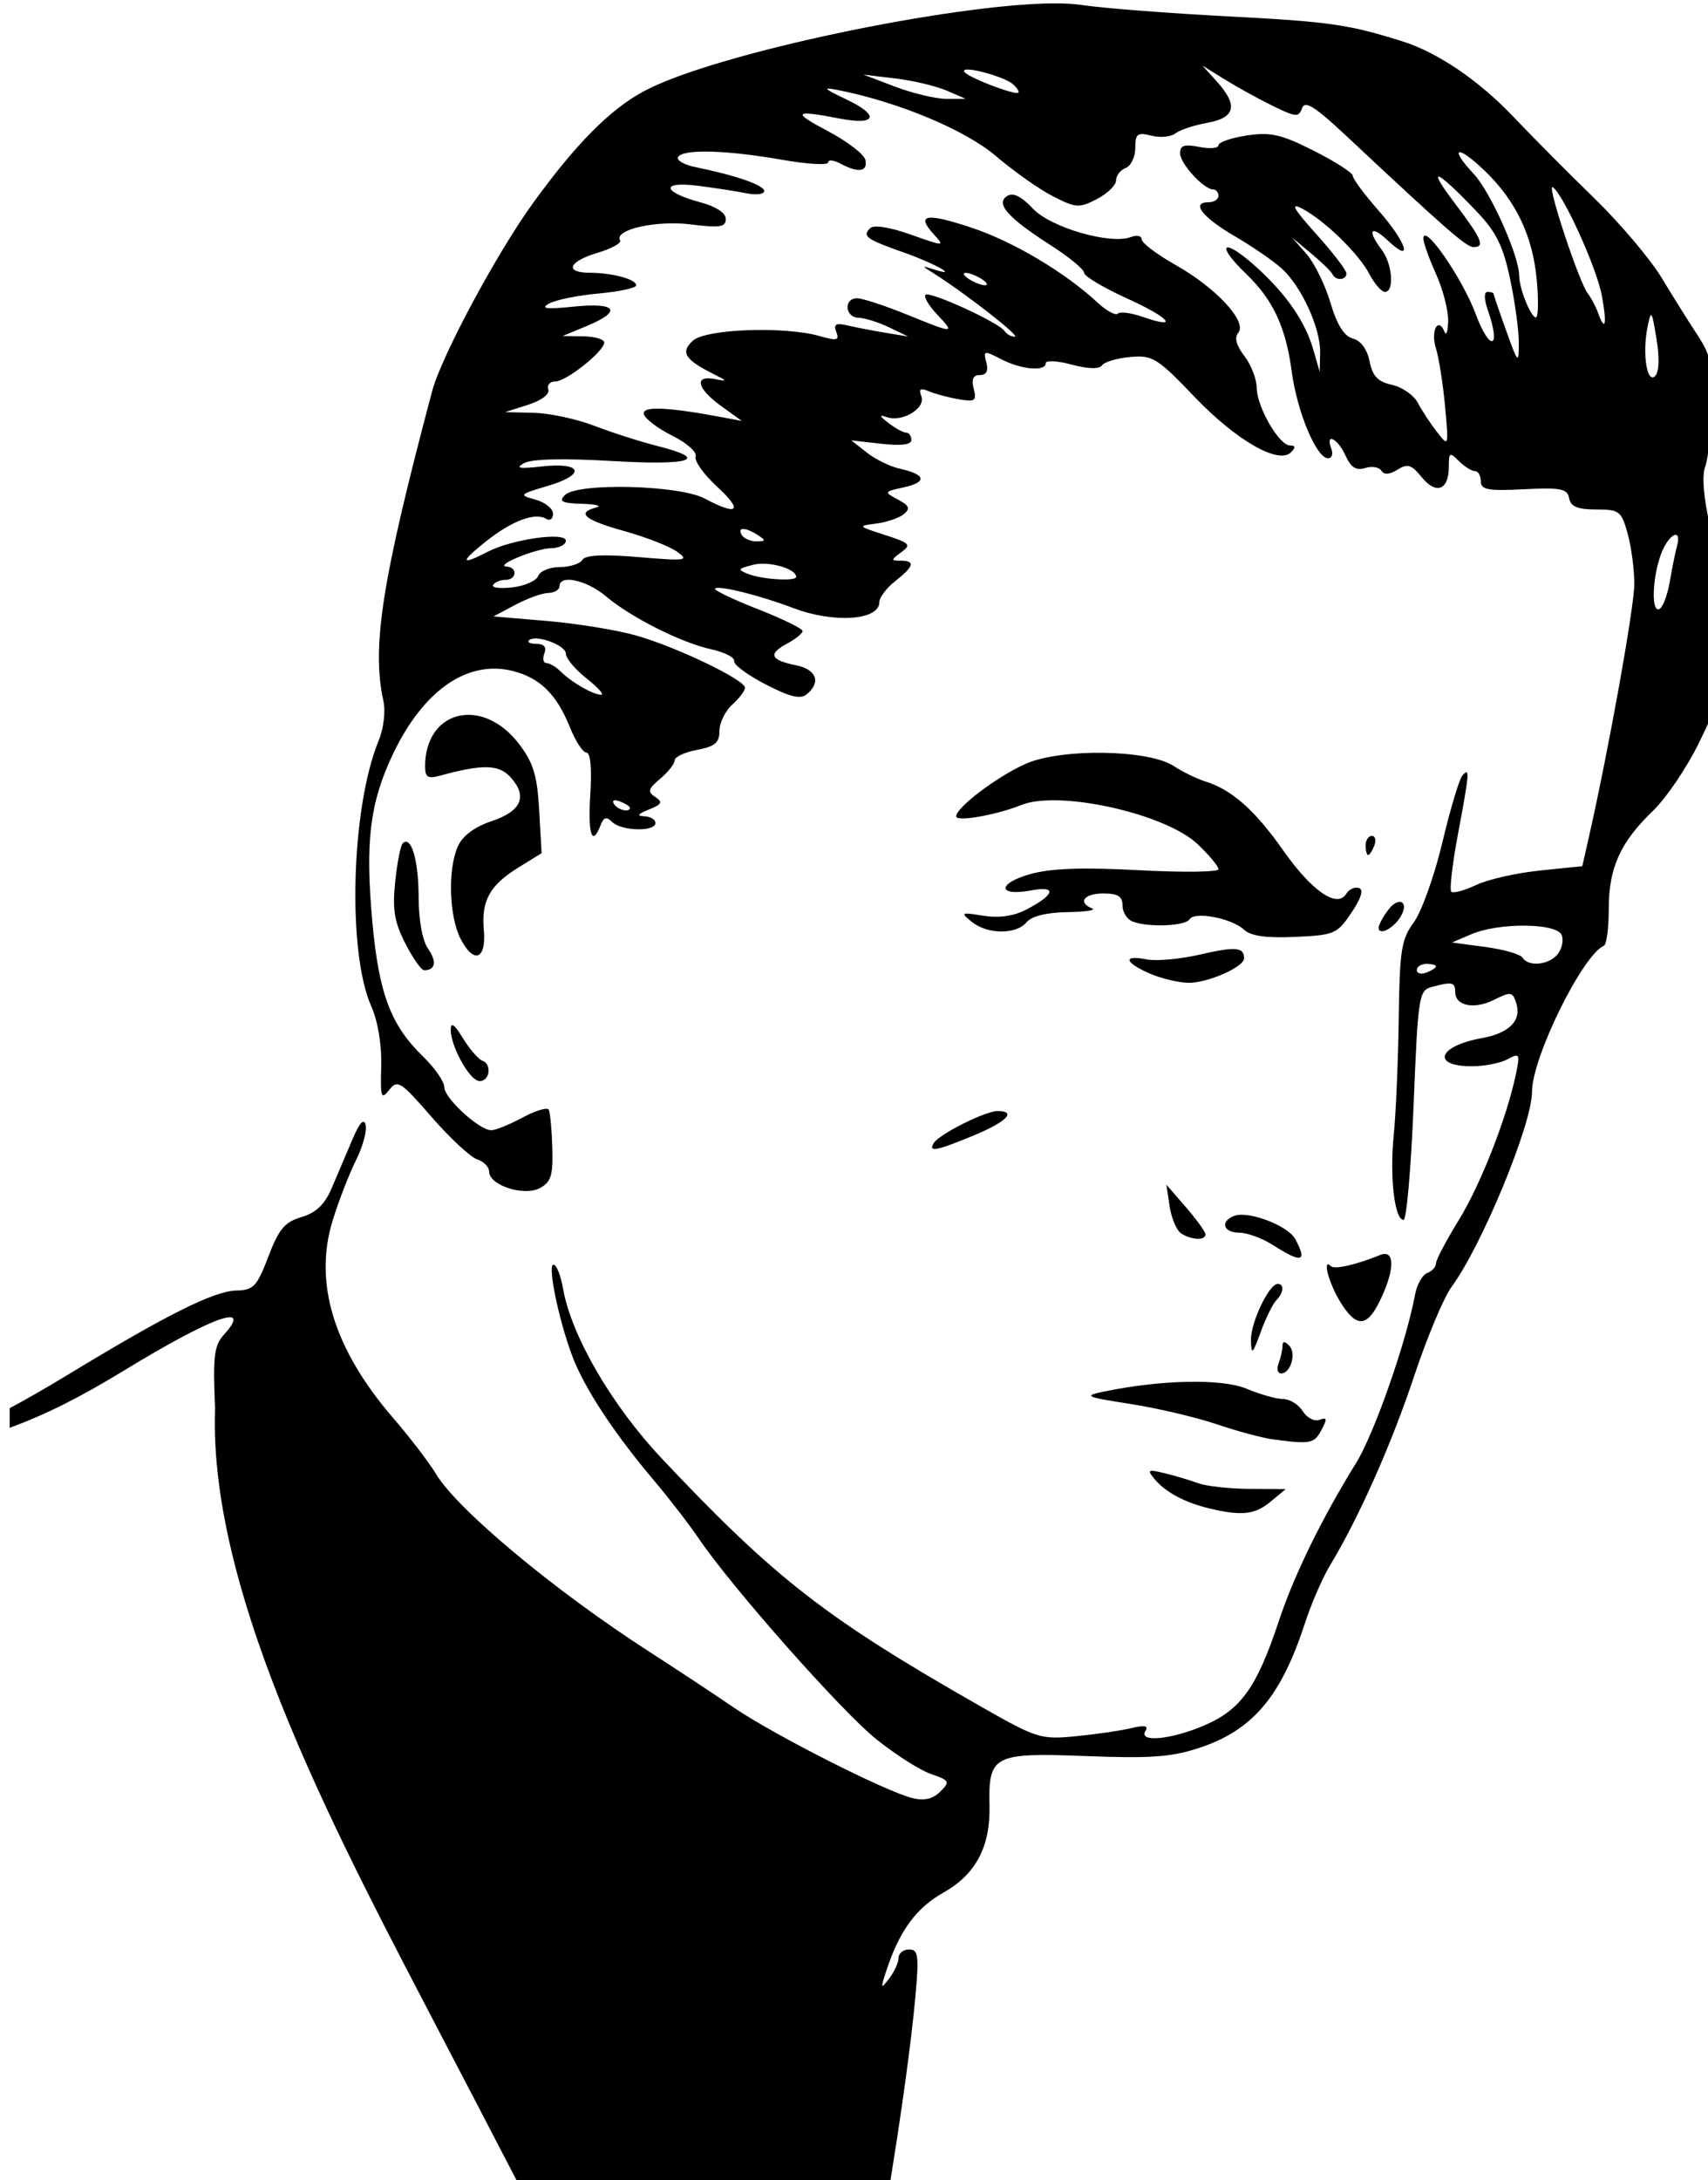 <?xml version="1.0" encoding="UTF-8" standalone="no"?>
<svg
   xmlns:dc="http://purl.org/dc/elements/1.1/"
   xmlns:cc="http://creativecommons.org/ns#"
   xmlns:rdf="http://www.w3.org/1999/02/22-rdf-syntax-ns#"
   xmlns:svg="http://www.w3.org/2000/svg"
   xmlns="http://www.w3.org/2000/svg"
   xmlns:sodipodi="http://sodipodi.sourceforge.net/DTD/sodipodi-0.dtd"
   xmlns:inkscape="http://www.inkscape.org/namespaces/inkscape"
   sodipodi:docname="Serious man.svg"
   inkscape:version="1.0 (4035a4fb49, 2020-05-01)"
   id="svg4924"
   version="1.1"
   viewBox="0 0 70.742 90.266"
   height="90.266mm"
   width="70.742mm">
  <title
     id="title4970">Serious man</title>
  <defs
     id="defs4918" />
  <sodipodi:namedview
     inkscape:window-maximized="1"
     inkscape:window-y="-9"
     inkscape:window-x="-9"
     inkscape:window-height="1001"
     inkscape:window-width="1920"
     fit-margin-bottom="0"
     fit-margin-right="0"
     fit-margin-left="0"
     fit-margin-top="0"
     inkscape:snap-global="false"
     showgrid="false"
     inkscape:document-rotation="0"
     inkscape:current-layer="layer1"
     inkscape:document-units="mm"
     inkscape:cy="86.711261"
     inkscape:cx="396.30939"
     inkscape:zoom="1.1986233"
     inkscape:pageshadow="2"
     inkscape:pageopacity="0.0"
     borderopacity="1.0"
     bordercolor="#666666"
     pagecolor="#ffffff"
     id="base" />
  <g
     transform="translate(-254.756,-88.501)"
     id="layer1"
     inkscape:groupmode="layer"
     inkscape:label="Lager 1">
    <path
       sodipodi:nodetypes="ssscssscsssssssssssssssssssscsssscssssccccsssssssssssssssssssssscccssssssccsssssssssscssssssssssssssssssssssscsssccccssssscccssssssscssssssscssssssssssssssscccssscccsssssscssssssssssssssssssssssssscccssssssscssssssscsssssscsssccssssssssssssssssssssscssssscsscsssssssssssccsssssssssscssssssssssscssssscssssssssssssssscssssssssccssccccssssscsssssssssssscsssssssssssscssscsccsccsssssssssssssssssssscssscssssssssssscssssscsssssssssssscscccssssssssssssssssssscssssssssssssssssssssssssssscssscsssssssscsssscssssssssssssssscssssccscssssscsssscsssssssscsssssssssssscssssssccccssssccsssss"
       transform="scale(0.265)"
       d="m 1126.125,334.492 c -15.819,0.061 -53.235,7.819 -64.232,13.773 -5.256,2.845 -10.558,8.205 -17.246,17.438 -5.674,7.832 -14.315,23.935 -15.758,29.367 -7.862,29.588 -9.488,39.92 -7.621,48.42 0.36,1.638 0.036,4.316 -0.752,6.227 -4.288,10.397 -4.918,32.951 -1.158,41.451 1.054,2.384 1.664,6.043 1.566,9.402 -0.142,4.892 0,5.303 1.244,3.707 1.302,-1.664 1.783,-1.358 6.637,4.223 2.878,3.309 6.077,6.284 7.107,6.611 1.031,0.327 1.875,1.185 1.875,1.906 0,2.148 5.435,3.927 7.926,2.594 1.765,-0.945 2.082,-1.974 1.953,-6.334 -0.085,-2.863 -0.338,-5.533 -0.562,-5.934 -0.224,-0.4 -2.068,0.162 -4.098,1.25 -2.03,1.088 -4.226,1.977 -4.879,1.977 -1.878,0 -7.34,-5.013 -7.34,-6.736 0,-0.858 -1.5,-3.016 -3.332,-4.795 -5.04,-4.895 -6.892,-9.803 -7.91,-20.965 -1.143,-12.528 -0.407,-18.624 3.16,-26.168 4.782,-10.112 11.754,-14.935 18.896,-13.07 4.178,1.091 6.775,3.67 8.807,8.748 0.877,2.193 2.049,3.986 2.603,3.986 0.617,0 0.847,2.526 0.594,6.5 -0.399,6.27 0.277,8.302 1.607,4.834 0.488,-1.271 0.917,-1.39 1.807,-0.5 1.425,1.425 6.768,1.556 6.768,0.166 0,-0.55 -0.787,-1.028 -1.75,-1.062 -1.234,-0.045 -1.021,-0.354 0.725,-1.051 2.036,-0.812 2.214,-1.16 1,-1.957 -1.249,-0.82 -1.128,-1.261 0.775,-2.859 1.238,-1.039 2.25,-2.331 2.25,-2.869 0,-0.538 1.575,-1.274 3.5,-1.635 2.795,-0.524 3.5,-1.119 3.5,-2.955 0,-1.265 0.9,-3.116 2,-4.111 1.1,-0.995 2,-2.184 2,-2.641 0,-1.236 -10.705,-6.376 -17,-8.162 -3.025,-0.858 -9.284,-1.88 -13.908,-2.271 l -8.408,-0.711 3.408,-1.814 c 1.874,-0.998 4.196,-1.835 5.158,-1.857 0.963,-0.023 1.75,-0.493 1.75,-1.043 0,-1.898 4.22,-0.991 7.248,1.557 3.962,3.334 11.769,7.26 16.496,8.297 2.065,0.453 3.666,1.277 3.557,1.832 -0.109,0.555 2.104,2.194 4.918,3.645 3.853,1.985 5.446,2.363 6.449,1.531 2.243,-1.862 1.488,-3.88 -1.69,-4.516 -4.016,-0.803 -4.43,-1.766 -1.445,-3.363 1.356,-0.726 2.467,-1.622 2.467,-1.992 0,-0.37 -3.176,-1.919 -7.057,-3.441 -3.881,-1.523 -6.866,-2.96 -6.633,-3.193 0.545,-0.545 7.044,1.072 12.189,3.033 6.39,2.435 13.5,1.95 13.5,-0.922 0,-0.726 1.125,-2.206 2.5,-3.287 2.926,-2.302 3.149,-3.18 0.809,-3.18 -1.536,0 -1.527,-0.119 0.102,-1.311 1.624,-1.188 1.383,-1.442 -2.559,-2.711 -4.248,-1.367 -4.28,-1.41 -1.352,-1.777 1.65,-0.207 3.592,-0.867 4.316,-1.467 1.055,-0.873 0.87,-1.33 -0.93,-2.293 -2.208,-1.182 -2.192,-1.214 0.941,-1.902 3.673,-0.807 3.44,-2.011 -0.559,-2.887 -1.524,-0.334 -3.868,-1.471 -5.211,-2.527 l -2.443,-1.922 4.693,0.529 c 3.133,0.353 4.691,0.153 4.691,-0.602 0,-0.622 -0.366,-1.131 -0.81,-1.131 -0.445,0 -1.682,-0.676 -2.75,-1.502 -1.476,-1.142 -1.539,-1.362 -0.268,-0.922 2.417,0.838 6.111,-1.397 5.394,-3.264 -0.446,-1.161 -0.161,-1.351 1.172,-0.781 0.969,0.414 3.068,0.974 4.664,1.246 2.568,0.437 2.836,0.249 2.342,-1.641 -0.389,-1.491 -0.098,-2.137 0.965,-2.137 1.026,0 1.355,-0.646 1.008,-1.973 -0.488,-1.865 -0.359,-1.893 2.334,-0.5 3.14,1.624 6.949,1.96 6.949,0.613 0,-0.474 1.823,-0.374 4.053,0.221 2.604,0.695 4.303,0.735 4.75,0.111 0.383,-0.534 2.381,-1.119 4.439,-1.299 3.465,-0.303 4.206,0.158 10,6.215 6.524,6.82 13.141,10.626 15.088,8.68 0.758,-0.758 0.717,-1.068 -0.144,-1.068 -1.704,0 -5.175,-5.998 -5.205,-9 -0.014,-1.375 -0.885,-3.617 -1.934,-4.982 -1.271,-1.655 -1.587,-2.866 -0.947,-3.637 1.428,-1.721 -3.446,-6.993 -9.756,-10.555 -2.939,-1.659 -5.344,-3.471 -5.344,-4.027 0,-0.556 -0.754,-0.722 -1.674,-0.369 -3.212,1.233 -12.58,-1.488 -15.355,-4.459 -1.769,-1.894 -3.061,-2.531 -3.981,-1.963 -1.895,1.171 0.061,3.395 6.76,7.689 2.888,1.851 5.25,3.797 5.25,4.324 0,0.528 2.994,2.318 6.656,3.979 6.746,3.059 8.348,4.945 2.455,2.891 -1.767,-0.616 -3.498,-0.838 -3.844,-0.492 -0.346,0.346 -1.786,-0.442 -3.199,-1.754 -5.064,-4.7 -13.158,-9.509 -19.621,-11.66 -7.13,-2.373 -8.772,-2.105 -5.981,0.98 1.781,1.968 1.764,1.969 -3.59,0.074 -3.268,-1.157 -5.744,-1.545 -6.311,-0.988 -1.281,1.257 -0.636,1.723 5.293,3.811 4.86,1.712 8.822,3.961 4.609,2.617 -1.917,-0.611 -1.915,-0.595 0.031,0.635 4.976,3.143 13.616,9.887 12.668,9.887 -0.578,0 -1.295,-0.392 -1.592,-0.873 -0.802,-1.297 -11.731,-6.304 -12.369,-5.666 -0.302,0.302 0.505,1.67 1.795,3.043 2.892,3.079 2.776,3.081 -4.811,-0.002 -3.384,-1.375 -6.836,-2.5 -7.672,-2.5 -2.135,0 -1.908,2.99 0.231,3.045 0.963,0.025 3.1,0.693 4.75,1.486 l 3,1.443 -3.5,-0.578 c -1.925,-0.317 -4.588,-0.829 -5.916,-1.137 -1.899,-0.441 -2.286,-0.226 -1.815,1.002 0.507,1.32 0.108,1.419 -2.58,0.648 -5.474,-1.57 -17.789,-1.131 -19.818,0.705 -1.995,1.805 -1.304,2.947 3.129,5.178 2.309,1.162 2.326,1.226 0.248,0.826 -3.263,-0.627 -2.75,1.493 1.018,4.213 l 3.232,2.334 -3,-0.564 c -8.765,-1.648 -12.729,-1.794 -12.291,-0.451 0.242,0.741 2.256,2.25 4.477,3.35 2.238,1.109 3.843,2.548 3.6,3.23 -0.241,0.677 1.284,2.811 3.389,4.744 4.106,3.771 3.22,4.587 -1.973,1.816 -3.967,-2.116 -19.879,-2.51 -21.85,-0.541 -1.001,1 -0.462,1.273 2.699,1.365 2.174,0.064 3.162,0.321 2.199,0.572 -3.177,0.83 -1.831,1.96 4.394,3.691 3.379,0.94 7.092,2.392 8.25,3.227 1.925,1.387 1.408,1.459 -6.012,0.838 -5.58,-0.467 -8.334,-0.331 -8.809,0.438 -0.38,0.615 -1.967,1.119 -3.525,1.119 -1.559,0 -3.072,0.621 -3.363,1.381 -0.292,0.76 -2.108,1.566 -4.037,1.791 -1.929,0.225 -3.286,0.054 -3.018,-0.381 0.269,-0.435 1.137,-0.791 1.93,-0.791 1.762,0 1.941,-1.968 0.19,-2.082 -2.023,-0.131 4.536,-2.824 7,-2.873 1.237,-0.025 2.25,-0.548 2.25,-1.16 0,-1.43 -8.389,-0.252 -12.186,1.711 -4.298,2.222 -4.399,1.65 -0.285,-1.619 4.055,-3.223 7.689,-4.578 9.414,-3.512 0.581,0.359 1.057,-10e-4 1.057,-0.799 0,-0.798 -1.238,-1.791 -2.75,-2.207 -2.642,-0.727 -2.563,-0.812 2.019,-2.172 5.973,-1.772 5.262,-3.721 -1.096,-3.004 -3.468,0.391 -4.122,0.266 -2.721,-0.518 1.182,-0.661 6.101,-0.784 13.695,-0.34 12.497,0.731 15.467,-0.258 7.102,-2.363 -2.612,-0.658 -7.009,-2.065 -9.77,-3.129 -2.761,-1.064 -7.036,-1.981 -9.5,-2.039 l -4.48,-0.105 3.592,-1.145 c 2.11,-0.673 3.415,-1.66 3.166,-2.395 -0.233,-0.688 0.253,-1.25 1.082,-1.25 1.725,0 7.66,-4.719 7.66,-6.09 0,-0.501 -1.462,-0.936 -3.25,-0.963 l -3.25,-0.051 3.75,-1.555 c 5.636,-2.338 4.726,-3.721 -2,-3.039 -4.279,0.434 -5.276,0.316 -3.902,-0.463 1.016,-0.576 4.503,-1.288 7.75,-1.582 3.247,-0.294 5.902,-0.872 5.902,-1.281 0,-0.947 -3.688,-1.945 -7.25,-1.963 -4.029,-0.02 -3.352,-1.754 1.219,-3.123 2.182,-0.654 3.762,-1.519 3.512,-1.924 -1.033,-1.671 5.61,-3.186 11.01,-2.512 4.585,0.573 5.51,0.43 5.51,-0.846 0,-0.94 -1.531,-1.946 -3.957,-2.6 -6.013,-1.619 -6.286,-3.335 -0.412,-2.59 2.678,0.34 6.107,0.87 7.619,1.178 1.512,0.308 2.75,0.145 2.75,-0.361 0,-0.908 -4.382,-2.428 -10.758,-3.732 -1.792,-0.367 -3.004,-1.081 -2.691,-1.586 0.782,-1.266 7.548,-1.085 16.199,0.434 3.987,0.7 7.25,0.89 7.25,0.424 0,-0.466 0.872,-0.38 1.935,0.189 2.782,1.489 4.261,1.275 3.889,-0.561 -0.178,-0.877 -2.799,-2.902 -5.824,-4.5 -5.723,-3.023 -5.406,-3.38 1.771,-1.992 5.801,1.122 6.361,-0.477 1.049,-2.998 -3.533,-1.677 -3.774,-1.943 -1.32,-1.459 9.486,1.872 19.931,6.237 24.729,10.332 2.783,2.375 6.798,5.206 8.922,6.289 3.572,1.822 4.086,1.852 6.856,0.42 1.647,-0.852 2.994,-2.164 2.994,-2.916 0,-0.752 0.675,-1.625 1.5,-1.941 0.825,-0.317 1.5,-1.724 1.5,-3.127 0,-2.225 0.322,-2.47 2.514,-1.92 1.382,0.347 3.07,0.19 3.75,-0.35 0.68,-0.54 2.924,-1.287 4.986,-1.658 4.407,-0.794 4.857,-2.73 1.5,-6.447 l -2.25,-2.492 3.5,2.17 c 1.925,1.194 5.3,3.053 7.5,4.131 3.598,1.763 4.057,1.798 4.568,0.35 0.444,-1.258 1.976,-0.292 7,4.414 15.407,14.43 18.681,17.291 19.773,17.291 1.892,0 1.372,-1.207 -3.012,-7 -4.439,-5.867 -2.801,-5.202 3.523,1.434 3.058,3.208 4.136,5.385 5.232,10.555 0.759,3.582 1.373,8.087 1.361,10.012 -0.018,3.347 -0.104,3.261 -1.982,-1.963 -1.08,-3.004 -1.965,-5.591 -1.965,-5.75 0,-0.159 -0.426,-0.287 -0.947,-0.287 -0.579,0 -0.547,1.149 0.082,2.953 2.083,5.976 0.305,6.486 -1.91,0.547 -2.099,-5.628 -8.138,-14.365 -8.197,-11.859 -0.015,0.627 0.863,3.102 1.951,5.5 1.088,2.398 1.952,5.709 1.922,7.359 -0.031,1.65 -0.286,2.433 -0.564,1.742 -0.983,-2.44 -2.206,-0.166 -1.359,2.529 0.471,1.5 1.119,5.601 1.44,9.111 0.58,6.359 0.575,6.374 -1.268,4 -1.017,-1.311 -2.363,-3.36 -2.99,-4.553 -0.627,-1.193 -2.443,-2.455 -4.035,-2.805 -2.212,-0.486 -3.038,-1.351 -3.502,-3.672 -0.376,-1.882 -1.369,-3.238 -2.609,-3.562 -1.372,-0.359 -2.476,-2.118 -3.508,-5.594 -0.828,-2.79 -2.519,-6.225 -3.756,-7.635 l -2.248,-2.562 2.998,2.5 c 1.648,1.375 3.147,2.837 3.332,3.25 0.471,1.05 2.17,0.938 2.17,-0.143 0,-0.491 -2.131,-3.265 -4.738,-6.164 -3.52,-3.915 -4.099,-4.941 -2.25,-3.988 3.508,1.808 8.897,7.043 10.6,10.295 0.792,1.512 1.878,2.75 2.414,2.75 1.489,0 1.161,-4.373 -0.492,-6.559 -2.353,-3.11 -1.756,-4 0.967,-1.441 4.022,3.779 2.914,0.276 -1.5,-4.738 -2.2,-2.499 -4,-4.924 -4,-5.389 0,-0.465 -2.731,-2.224 -6.07,-3.91 -5.129,-2.589 -6.759,-2.961 -10.5,-2.4 -2.436,0.365 -4.43,1.052 -4.43,1.525 0,0.474 -1.35,0.592 -3,0.262 -2.325,-0.465 -3,-0.243 -3,0.986 0,1.613 3.711,5.664 5.189,5.664 0.446,0 0.811,0.45 0.811,1 0,0.55 -0.711,1 -1.582,1 -2.769,0 -0.93,2.353 4.156,5.316 2.709,1.579 5.998,3.841 7.309,5.027 3.1,2.807 6.092,9.36 6.006,13.156 l -0.068,3 -0.994,-3.465 c -1.242,-4.33 -4.161,-8.588 -8.764,-12.785 -5.301,-4.835 -6.81,-3.935 -1.678,1 4.152,3.993 6.15,8.286 7.064,15.182 0.838,6.323 3.873,13.568 5.684,13.568 0.595,0 0.823,-0.675 0.506,-1.5 -0.991,-2.583 0.98,-1.633 2.209,1.064 0.858,1.882 1.676,2.403 3.076,1.959 1.049,-0.333 2.192,-0.147 2.539,0.414 0.419,0.678 1.261,0.626 2.514,-0.156 1.578,-0.985 2.195,-0.793 3.793,1.18 2.238,2.763 4.231,2.014 4.231,-1.592 0,-2.284 0.144,-2.37 1.572,-0.941 0.864,0.864 1.989,1.572 2.5,1.572 0.511,0 0.928,0.715 0.928,1.59 0,1.331 1.101,1.535 6.736,1.25 5.781,-0.293 6.785,-0.092 7.074,1.41 0.252,1.308 1.317,1.75 4.217,1.75 3.631,0 3.945,0.24 4.92,3.75 0.573,2.062 1.044,5.601 1.047,7.865 0,3.577 -3.945,25.599 -7.086,39.502 l -1.045,4.619 -6.633,0.68 c -3.648,0.374 -8.133,1.391 -9.967,2.262 -1.834,0.871 -3.579,1.339 -3.877,1.041 -0.298,-0.298 0.17,-4.329 1.037,-8.959 1.825,-9.737 1.882,-10.495 0.707,-9.211 -0.478,0.522 -1.888,5.226 -3.133,10.451 -1.245,5.225 -3.254,10.85 -4.465,12.5 -1.954,2.662 -2.22,4.352 -2.359,15 -0.087,6.6 -0.437,14.805 -0.779,18.232 -0.656,6.565 0.119,13.268 1.535,13.268 0.462,0 1.167,-8.062 1.566,-17.914 0.696,-17.154 0.817,-17.937 2.865,-18.486 3.159,-0.848 3.639,-0.742 3.639,0.793 0,2.181 2.961,2.774 6.082,1.217 2.614,-1.304 2.893,-1.262 3.463,0.533 0.86,2.711 -1.09,4.686 -5.395,5.461 -6.84,1.231 -7.939,4.396 -1.525,4.396 1.929,0 4.421,-0.491 5.539,-1.09 1.904,-1.019 1.989,-0.876 1.34,2.25 -1.423,6.85 -5.523,17.332 -8.957,22.895 -1.95,3.16 -3.547,6.193 -3.547,6.738 0,0.546 -0.619,1.229 -1.375,1.52 -0.756,0.29 -1.61,1.801 -1.899,3.357 -1.385,7.481 -6.378,21.737 -9.221,26.33 -5.368,8.672 -9.688,17.508 -12.076,24.701 -3.434,10.344 -5.918,13.824 -11.615,16.279 -5.199,2.241 -10.372,2.73 -9.225,0.873 0.503,-0.814 -0.13,-0.94 -2.191,-0.439 -1.594,0.387 -5.488,0.957 -8.654,1.266 -5.546,0.541 -6.095,0.368 -15,-4.707 -24.104,-13.736 -32.066,-19.926 -49.744,-38.678 -7.812,-8.286 -14.159,-19.201 -15.438,-26.545 -0.359,-2.062 -1.028,-3.75 -1.484,-3.75 -1.087,0 1.204,10.391 3.412,15.477 2.128,4.9 6.496,11.394 12.217,18.16 2.389,2.826 5.572,6.949 7.07,9.16 5.131,7.575 22.235,26.913 27.691,31.309 3,2.417 6.865,4.88 8.59,5.475 2.928,1.01 3.026,1.193 1.467,2.752 -1.151,1.151 -2.5,1.467 -4.348,1.018 -4.192,-1.021 -21.69,-9.892 -27.984,-14.188 -3.131,-2.137 -9.068,-6.058 -13.193,-8.715 -14.754,-9.501 -29.967,-22.183 -33.309,-27.766 -1.048,-1.75 -4.04,-5.659 -6.65,-8.686 -9.326,-10.811 -12.5,-21.158 -9.482,-30.92 0.948,-3.068 2.588,-7.298 3.643,-9.402 1.054,-2.104 1.732,-4.579 1.508,-5.5 -0.275,-1.126 -0.96,-0.364 -2.098,2.326 -0.93,2.2 -2.379,5.601 -3.219,7.561 -1.089,2.542 -2.438,3.831 -4.709,4.5 -2.615,0.771 -3.541,1.873 -5.184,6.178 -1.786,4.678 -2.321,5.245 -5,5.301 -3.491,0.073 -10.912,3.785 -26.42,13.211 -3.477,2.114 -6.668,3.93 -9.008,5.17 v 3.076 c 5.763,-2.133 11.018,-4.78 17.928,-8.992 13.828,-8.431 20.212,-10.71 15.541,-5.549 -1.517,1.676 -1.721,3.383 -1.365,11.506 -1.095,29.821 20.104,68.66 35.629,98.539 1.84,3.481 7.198,13.797 12.021,23.084 h 57.738 c 1.839,-11.204 3.423,-22.521 4.076,-29.836 0.565,-6.322 0.437,-7.25 -0.996,-7.25 -0.904,0 -1.643,0.591 -1.643,1.311 0,0.72 -0.669,2.182 -1.486,3.25 -1.348,1.76 -1.379,1.613 -0.318,-1.561 2.003,-5.995 4.623,-9.529 8.799,-11.877 5.07,-2.849 7.358,-7.159 7.217,-13.6 -0.173,-7.896 0.615,-8.298 15.156,-7.738 10.041,0.387 13.326,0.147 17.654,-1.291 8.334,-2.768 12.752,-7.989 16.498,-19.494 0.985,-3.025 2.742,-7.075 3.906,-9 4.5,-7.442 9.621,-18.953 13.125,-29.5 2.01,-6.05 4.647,-12.35 5.859,-14 4.776,-6.5 12.59,-25.429 12.59,-30.498 0,-5.351 7.881,-21.367 11.236,-22.834 0.419,-0.183 0.764,-2.794 0.764,-5.801 0,-6.393 1.805,-10.373 6.947,-15.32 2.027,-1.95 5.225,-6.673 7.105,-10.496 3.216,-6.538 3.419,-7.548 3.385,-17 -0.019,-5.527 -0.751,-13.191 -1.625,-17.031 -0.996,-4.378 -1.273,-7.809 -0.746,-9.195 0.462,-1.216 0.937,-5.499 1.055,-9.518 0.183,-6.261 -0.133,-7.831 -2.205,-10.979 -1.33,-2.02 -3.875,-6.084 -5.656,-9.029 -1.782,-2.945 -6.507,-8.529 -10.5,-12.41 -3.993,-3.881 -9.661,-9.585 -12.594,-12.676 -5.468,-5.762 -11.924,-10.145 -17.51,-11.891 -8.413,-2.629 -11.324,-3.045 -27.156,-3.871 -9.35,-0.488 -19.7,-1.294 -23,-1.791 -1.121,-0.169 -2.526,-0.245 -4.162,-0.238 z m -13.543,10.338 c 1.587,0.008 6.041,1.313 7.168,2.369 0.805,0.755 1.03,1.339 0.5,1.297 -1.585,-0.125 -7.264,-2.367 -8.07,-3.186 -0.337,-0.343 -0.127,-0.483 0.402,-0.48 z m -16.297,0.795 5,0.6 c 2.75,0.33 6.35,1.182 8,1.893 l 3,1.291 -3,0.004 c -1.65,0.002 -5.25,-0.848 -8,-1.891 z m 93.152,12.129 c 0.384,-0.112 1.801,0.821 3.951,2.887 4.902,4.708 7.521,10.21 8.146,17.109 0.29,3.202 0.23,5.822 -0.135,5.822 -0.792,0 -2.615,-4.55 -2.615,-6.529 0,-3.075 -4.473,-13.087 -7.106,-15.904 -1.978,-2.116 -2.626,-3.273 -2.242,-3.385 z m 14.506,5.451 c 0.019,-0.011 0.045,-0.009 0.076,0.01 1.615,0.998 6.864,12.56 7.676,16.906 0.844,4.515 0.541,5.89 -0.596,2.701 -0.343,-0.963 -1.064,-2.319 -1.602,-3.014 -1.33,-1.718 -6.154,-16.253 -5.555,-16.604 z m -91.658,13.396 c 0.55,0 1.675,0.438 2.5,0.971 0.825,0.533 1.05,0.969 0.5,0.969 -0.55,0 -1.675,-0.436 -2.5,-0.969 -0.825,-0.533 -1.05,-0.971 -0.5,-0.971 z m 107.121,6.609 c 0.207,0.023 0.421,1.167 0.836,3.686 0.49,2.982 0.411,5.208 -0.207,5.826 -1.282,1.282 -2.03,-3.509 -1.193,-7.65 0.246,-1.218 0.404,-1.879 0.564,-1.861 z m -141.898,33.412 c 0.478,0 1.298,0.316 2.277,0.949 1.293,0.835 1.265,0.969 -0.191,0.984 -0.93,0.008 -1.969,-0.434 -2.309,-0.984 -0.391,-0.633 -0.255,-0.949 0.223,-0.949 z m 145.797,0.92 c 0.335,0.064 0.456,0.616 0.137,1.779 -0.264,0.962 -0.763,3.422 -1.107,5.465 -0.344,2.043 -1.057,3.982 -1.586,4.309 -1.304,0.806 -1.22,-4.489 0.135,-8.375 0.71,-2.036 1.864,-3.284 2.422,-3.178 z m -142.291,4.52 c 2.257,0.118 4.771,1.061 4.771,2.045 0,0.725 -5.277,0.411 -7.463,-0.443 -1.773,-0.693 -1.7,-0.835 0.769,-1.455 0.3,-0.075 0.631,-0.123 0.979,-0.145 0.304,-0.019 0.621,-0.019 0.943,-0.002 z m -36.111,11.668 c 1.718,-0.066 4.883,1.281 4.883,2.377 0,0.726 1.462,2.472 3.25,3.881 1.787,1.409 2.8,2.552 2.25,2.541 -1.28,-0.025 -4.616,-1.947 -6.32,-3.643 -0.727,-0.723 -1.725,-1.314 -2.219,-1.314 -0.494,0 -0.639,-0.675 -0.322,-1.5 0.378,-0.986 -0.032,-1.5 -1.197,-1.5 -0.976,0 -1.526,-0.247 -1.225,-0.549 0.186,-0.186 0.504,-0.278 0.9,-0.293 z m -10.779,11.947 c -3.499,0.215 -6.338,3.074 -6.338,8.057 0,1.663 0.443,1.949 2.25,1.453 6.731,-1.846 9.277,-1.795 11.101,0.221 2.71,2.994 1.712,5.309 -2.957,6.865 -2.617,0.872 -4.521,2.28 -5.25,3.881 -1.627,3.572 -1.416,10.992 0.414,14.531 2.055,3.975 4.033,3.215 3.621,-1.393 -0.411,-4.602 0.915,-6.998 5.412,-9.777 l 3.617,-2.236 -0.379,-6.715 c -0.308,-5.445 -0.902,-7.401 -3.148,-10.346 -2.499,-3.277 -5.622,-4.709 -8.344,-4.541 z m 99.692,5.916 c -4.601,-0.068 -9.401,0.495 -12.164,1.723 -4.469,1.986 -10.865,6.818 -10.865,8.209 0,0.898 6.241,-0.192 10.205,-1.783 5.87,-2.357 22.507,1.348 27.545,6.135 1.788,1.698 3.25,3.455 3.25,3.906 0,0.451 -5.594,0.522 -12.432,0.156 -8.846,-0.473 -13.746,-0.299 -16.982,0.607 -5.221,1.462 -5.118,3.535 0.127,2.551 4.112,-0.771 3.727,0.679 -0.803,3.021 -1.943,1.005 -4.248,1.324 -6.688,0.93 -3.499,-0.566 -3.606,-0.507 -1.781,0.961 2.463,1.982 6.939,2.015 8.559,0.062 0.791,-0.953 3.116,-1.53 6.373,-1.58 2.82,-0.043 4.564,-0.305 3.877,-0.582 -2.32,-0.936 -1.271,-2.338 1.75,-2.338 2.277,0 3,0.456 3,1.893 0,1.041 0.712,2.166 1.582,2.5 2.467,0.947 8.235,0.712 8.898,-0.361 0.789,-1.276 6.614,-0.158 8.52,1.635 1.049,0.987 3.443,1.323 7.965,1.121 6.137,-0.274 6.584,-0.465 8.807,-3.77 1.546,-2.299 1.944,-3.613 1.17,-3.871 -0.645,-0.215 -1.537,0.201 -1.984,0.924 -1.417,2.292 -5.406,-0.468 -9.867,-6.828 -4.372,-6.232 -8.012,-9.458 -12.109,-10.732 -1.364,-0.425 -3.605,-1.515 -4.98,-2.422 -1.967,-1.298 -6.369,-1.998 -10.971,-2.066 z m -76.445,7.432 c 0.077,-0.015 0.175,-0.016 0.293,0.002 0.157,0.024 0.35,0.077 0.572,0.162 0.854,0.328 1.551,0.772 1.551,0.988 0,0.81 -1.905,0.355 -2.492,-0.596 -0.197,-0.319 -0.156,-0.51 0.076,-0.557 z m 118.385,5.547 c -0.533,0 -0.969,0.675 -0.969,1.5 0,0.825 0.176,1.5 0.393,1.5 0.216,0 0.652,-0.675 0.969,-1.5 0.317,-0.825 0.14,-1.5 -0.393,-1.5 z m -150.992,0.92 c -0.158,0.008 -0.318,0.09 -0.482,0.254 -0.339,0.339 -0.867,3.05 -1.174,6.025 -0.445,4.315 -0.127,6.26 1.58,9.605 1.177,2.307 2.506,4.195 2.953,4.195 1.759,0 2.007,-1.36 0.611,-3.354 -0.887,-1.267 -1.473,-4.467 -1.48,-8.119 -0.013,-5.041 -0.905,-8.66 -2.008,-8.607 z m 155.291,9.391 c -0.465,0.024 -1.102,0.41 -1.746,1.262 -0.802,1.06 -1.469,2.301 -1.488,2.76 -0.05,1.301 2.211,0.23 3.361,-1.594 0.945,-1.499 0.648,-2.467 -0.127,-2.428 z m 19.66,3.717 c 2.9,0.028 5.35,0.528 5.717,1.484 0.319,0.832 0.025,2.182 -0.654,3 -1.395,1.682 -4.568,1.98 -5.473,0.516 -0.33,-0.534 -2.944,-1.284 -5.809,-1.668 l -5.209,-0.697 3,-1.287 c 2.174,-0.932 5.527,-1.376 8.428,-1.348 z m -45.59,3.656 c -0.18,-0.003 -0.378,0.003 -0.594,0.018 -1.037,0.072 -2.505,0.353 -4.551,0.828 -3.126,0.727 -6.925,1.075 -8.439,0.771 -3.75,-0.75 -3.473,0.482 0.496,2.207 1.788,0.777 4.511,1.43 6.051,1.453 2.979,0.042 8.699,-2.471 8.699,-3.82 0,-0.961 -0.403,-1.434 -1.662,-1.457 z m 30.162,2.316 c 0.825,0 1.5,0.176 1.5,0.393 0,0.216 -0.675,0.652 -1.5,0.969 -0.825,0.317 -1.5,0.138 -1.5,-0.395 0,-0.533 0.675,-0.967 1.5,-0.967 z m -152.244,9.582 c -0.171,-3.1e-4 -0.251,0.243 -0.252,0.719 -0.01,2.42 2.648,7.413 4.226,7.955 0.699,0.24 1.435,-0.264 1.635,-1.121 0.2,-0.857 -0.174,-1.738 -0.832,-1.957 -0.658,-0.219 -2.058,-1.81 -3.111,-3.537 -0.844,-1.383 -1.381,-2.058 -1.666,-2.059 z m 85.205,13.418 c -1.904,0 -9.097,3.605 -9.951,4.986 -0.927,1.5 0.367,1.256 6.221,-1.17 5.157,-2.138 6.799,-3.816 3.731,-3.816 z m 26.393,11.5 0.51,3.4 c 0.281,1.871 1.102,3.776 1.824,4.234 v 0.002 c 1.645,1.043 3.825,1.108 3.771,0.113 -0.022,-0.412 -1.404,-2.325 -3.072,-4.25 z m 11.6,4.705 c -0.383,0.012 -0.72,0.067 -0.994,0.172 -2.253,0.865 -1.724,2.619 0.791,2.627 1.237,0.003 3.6,0.871 5.25,1.928 4.529,2.901 5.426,2.666 3.508,-0.918 -0.987,-1.845 -5.877,-3.89 -8.555,-3.809 z m 22.561,6.123 c -0.218,-0.005 -0.474,0.05 -0.764,0.168 -3.763,1.529 -7.125,2.293 -7.674,1.744 -1.399,-1.399 -0.382,2.564 1.414,5.51 2.55,4.183 4.23,4.106 6.324,-0.285 1.998,-4.189 2.227,-7.105 0.699,-7.137 z m -16.764,4.678 c -1.364,0.011 -4.252,6.108 -4.18,8.824 0.062,2.348 0.247,2.192 1.527,-1.307 0.8,-2.187 1.894,-4.413 2.43,-4.949 1.156,-1.156 1.279,-2.576 0.223,-2.568 z m 1,9.113 c -0.169,0.014 -0.25,0.213 -0.25,0.598 0,0.615 -0.272,1.831 -0.606,2.701 -0.334,0.87 -0.157,1.582 0.393,1.582 1.511,0 2.422,-3.191 1.246,-4.367 -0.355,-0.355 -0.614,-0.528 -0.783,-0.514 z m -15.113,6.188 c -3.982,0.081 -8.607,0.599 -13.111,1.539 -3.175,0.663 -2.816,0.827 4.174,1.914 4.206,0.654 10.27,2.077 13.475,3.162 3.205,1.085 7.176,2.154 8.826,2.375 5.87,0.786 6.444,0.678 7.582,-1.449 0.947,-1.768 0.895,-2.053 -0.287,-1.6 -0.793,0.304 -1.971,-0.302 -2.625,-1.35 -0.653,-1.045 -2.029,-1.898 -3.057,-1.898 -1.028,0 -3.601,-0.724 -5.719,-1.609 -1.935,-0.809 -5.276,-1.165 -9.258,-1.084 z m -5.527,13.904 c -0.582,5.1e-4 -0.365,0.378 0.385,1.281 1.704,2.053 4.682,3.655 8.506,4.578 v 0.002 c 5.093,1.229 7.19,1.003 9.641,-1.039 l 2.359,-1.967 -5.684,-0.033 c -3.127,-0.018 -6.727,-0.417 -8,-0.887 -1.273,-0.469 -3.632,-1.172 -5.24,-1.562 -0.98,-0.238 -1.618,-0.373 -1.967,-0.373 z"
       style="fill:#000000;stroke-width:1"
       id="path4940" />
  </g>
</svg>
